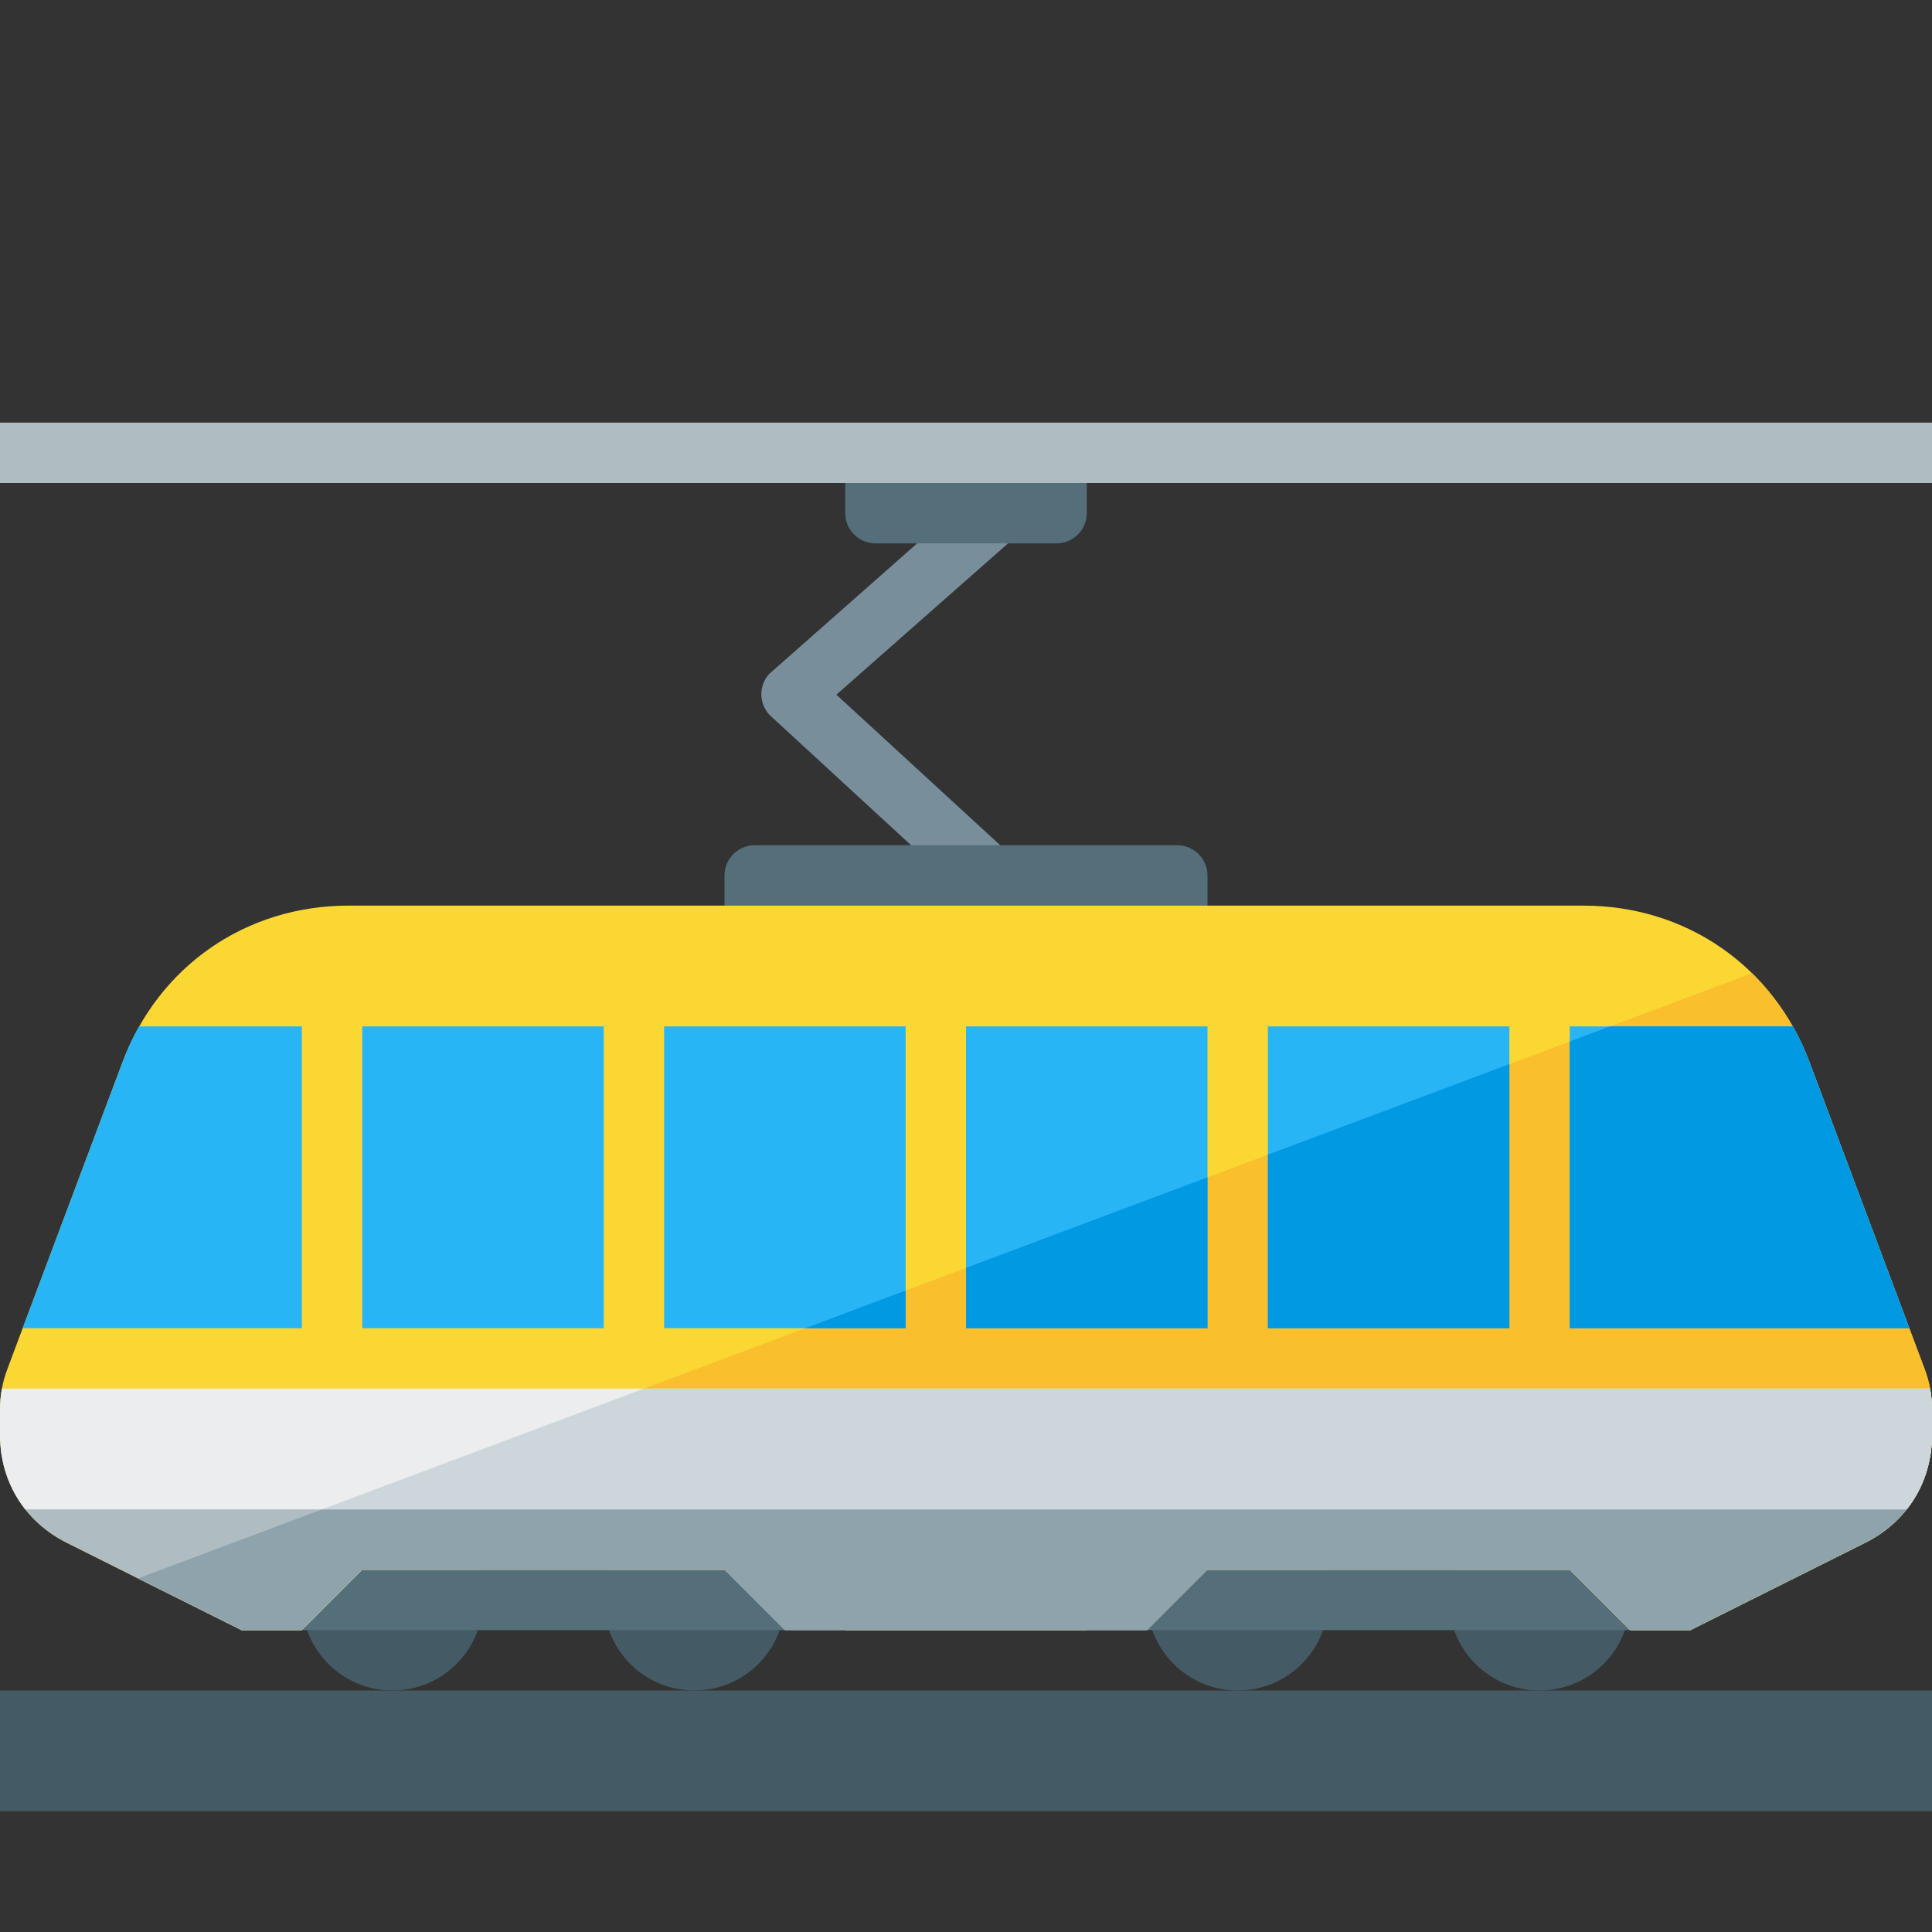 <svg version="1.1" xmlns="http://www.w3.org/2000/svg" xmlns:xlink="http://www.w3.org/1999/xlink" viewBox="0 0 512 512"><rect x="0" y="0" width="512" height="512" fill="#333333" stroke="none"/><g><polygon points="0,112 512,112 512,128 0,128" fill="#afbdc3" /><path d="M267.95,226.65c3.25,2.95 3.45,8 0.45,11.25c-3,3.25 -8.05,3.45 -11.3,0.5l-52.75,-48.55c-3.25,-2.95 -3.45,-8 -0.5,-11.25l54.9,-48.45c3.3,-2.95 8.35,-2.6 11.25,0.7c2.9,3.25 2.6,8.3 -0.7,11.25l-47.65,42z" fill="#788f9b" /><path d="M224,128l64,0l0,8c0,4.4 -3.6,8 -8,8l-48,0c-4.4,0 -8,-3.6 -8,-8z M200,224l112,0c4.4,0 8,3.6 8,8l0,24l-128,0l0,-24c0,-4.4 3.6,-8 8,-8z" fill="#546e7a" /><path d="M408,400c13.25,0 24,10.75 24,24c0,13.25 -10.75,24 -24,24c-13.25,0 -24,-10.75 -24,-24c0,-13.25 10.75,-24 24,-24z M328,400c13.25,0 24,10.75 24,24c0,13.25 -10.75,24 -24,24c-13.25,0 -24,-10.75 -24,-24c0,-13.25 10.75,-24 24,-24z M184,400c13.25,0 24,10.75 24,24c0,13.25 -10.75,24 -24,24c-13.25,0 -24,-10.75 -24,-24c0,-13.25 10.75,-24 24,-24z M104,400c13.25,0 24,10.75 24,24c0,13.25 -10.75,24 -24,24c-13.25,0 -24,-10.75 -24,-24c0,-13.25 10.75,-24 24,-24z" fill="#445a64" /><path d="M288,416l144,0l0,16l-144,0z M80,416l144,0l0,16l-144,0z" fill="#546e7a" /><path d="M92.35,240l327.3,0c27.2,0 50.35,16.05 59.9,41.55l30.4,81c1.45,3.8 2.05,7.25 2.05,11.25l0,6.4c0,12.45 -6.6,23.1 -17.7,28.65l-46.3,23.15l-16,0l-16,-16l-112,0l-16,16l-64,0l-16,-16l-112,0l-16,16l-16,0l-46.3,-23.15c-11.1,-5.55 -17.7,-16.2 -17.7,-28.65l0,-6.4c0,-4 0.6,-7.45 2.05,-11.25l30.4,-81c9.55,-25.5 32.7,-41.55 59.9,-41.55z" fill="#fbd734" /><path d="M464.3,257.9c6.55,6.45 11.8,14.4 15.25,23.65l30.4,81c1.45,3.8 2.05,7.25 2.05,11.25l0,6.4c0,12.45 -6.6,23.1 -17.7,28.65l-46.3,23.15l-16,0l-16,-16l-112,0l-16,16l-64,0l-16,-16l-112,0l-16,16l-16,0l-27.45,-13.7z" fill="#f9bf2c" /><path d="M511.8,384c-1.2,10.8 -7.5,19.85 -17.5,24.85l-46.3,23.15l-16,0l-16,-16l-96,0l-16,16l-96,0l-16,-16l-96,0l-16,16l-16,0l-46.3,-23.15c-10,-5 -16.3,-14.05 -17.5,-24.85z" fill="#afbdc3" /><path d="M511.8,384c-1.2,10.8 -7.5,19.85 -17.5,24.85l-46.3,23.15l-16,0l-16,-16l-96,0l-16,16l-96,0l-16,-16l-96,0l-16,16l-16,0l-27.45,-13.7l91.45,-34.3z" fill="#8fa3ad" /><path d="M475.15,272c1.7,3 3.15,6.2 4.4,9.55l26.45,70.45l-90,0l0,-80z M400,352l-64,0l0,-80l64,0z M320,352l-64,0l0,-80l64,0z M240,352l-64,0l0,-80l64,0z M160,352l-64,0l0,-80l64,0z M80,352l-74,0l26.45,-70.45c1.25,-3.35 2.7,-6.55 4.4,-9.55l43.15,0z" fill="#28b5f5" /><path d="M475.15,272c1.7,3 3.15,6.2 4.4,9.55l26.45,70.45l-90,0l0,-76l10.65,-4z M400,352l-64,0l0,-46l64,-24z M320,352l-64,0l0,-16l64,-24z M240,352l-26.65,0l26.65,-10z" fill="#0299e3" /><polygon points="0,448 512,448 512,480 0,480" fill="#445a64" /><path d="M0.5,368l511,0c0.35,1.85 0.5,3.75 0.5,5.8l0,6.4c0,7.5 -2.4,14.35 -6.7,19.8l-498.6,0c-4.3,-5.45 -6.7,-12.3 -6.7,-19.8l0,-6.4c0,-2.05 0.15,-3.95 0.5,-5.8z" fill="#ebedef" /><path d="M170.65,368l340.85,0l0,0.1l0,0l0.05,0.05l0,0.1l0,0l0,0.1l0.05,0.15l0,0.1l0,0l0,0.1l0.05,0.35l0.05,0.1l0,0l0,0.1l0,0.05l0,0.1l0.05,0.05l0,0.05l0,0.1l0,0.05l0,0l0,0.15l0.05,0.05l0,0.15l0,0.05l0,0.05l0,0.05l0,0.05l0.05,0.1l0,0.05l0,0.05l0,0.05l0,0.1l0,0l0,0.1l0,0.05l0,0.05l0.05,0.1l0,0.05l0,0l0,0.1l0,0.05l0,0.05l0,0.1l0,0.05l0,0.05l0,0.1l0,0l0.05,0.05l0,0.1l0,0.05l0,0.05l0,0.1l0,0l0,0.1l0,0.1l0,0l0,0.05l0,0.1l0,0.05l0,0.05l0,0.1l0,0l0,0.1l0.05,0.1l0,0l0,0.05l0,0.1l0,0.05l0,0.05l0,0.1l0,0l0,0.1l0,0.1l0,0l0,0.1l0,0.1l0,0l0,0.1l0,0.05l0,0.05l0,0.05l0,0.1l0,0l0,0.1l0,0.1l0,6.4l0,0.55l0,0.1l0,0.5l0,0.05l-0.05,0.5l0,0.05l0,0l0,0.1l0,0.45l-0.05,0.05l0,0.5l-0.05,0.15l0,0.45l0,0l0,0.05l0,0l-0.05,0.45l-0.05,0.15l-0.05,0.45l0,0.15l-0.05,0.3l-0.05,0.15l0,0l0,0.1l-0.05,0.4l-0.05,0.1l-0.05,0.5l-0.05,0.05l-0.05,0.4l-0.05,0.1l0,0l0,0.1l-0.1,0.4l0,0.1l-0.1,0.4l0,0.1l-0.05,0.05l-0.1,0.35l0,0.1l0,0.05l-0.1,0.3l0,0.05l-0.1,0.25l0,0.05l-0.1,0.3l0,0l-0.05,0.2l-0.1,0.3l0,0.15l-0.15,0.3l0,0.05l-0.05,0.25l-0.05,0l-0.1,0.35l-0.05,0.2l-0.1,0.2l-0.05,0.2l-0.15,0.3l0,0.05l-0.1,0.2l-0.1,0.3l-0.15,0.3l-0.05,0.1l-0.1,0.25l-0.1,0.3l0,0l-0.15,0.3l-0.15,0.3l-0.1,0.25l-0.05,0.1l-0.15,0.25l-0.15,0.3l0,0l-0.1,0.2l-0.05,0.05l-0.15,0.3l-0.1,0.2l-0.05,0.15c-0.35,0.55 -0.65,1.1 -1,1.6l-0.2,0.3c-0.45,0.7 -0.95,1.4 -1.5,2.1l0,0l-419.95,0z" fill="#cdd7db" /></g></svg>